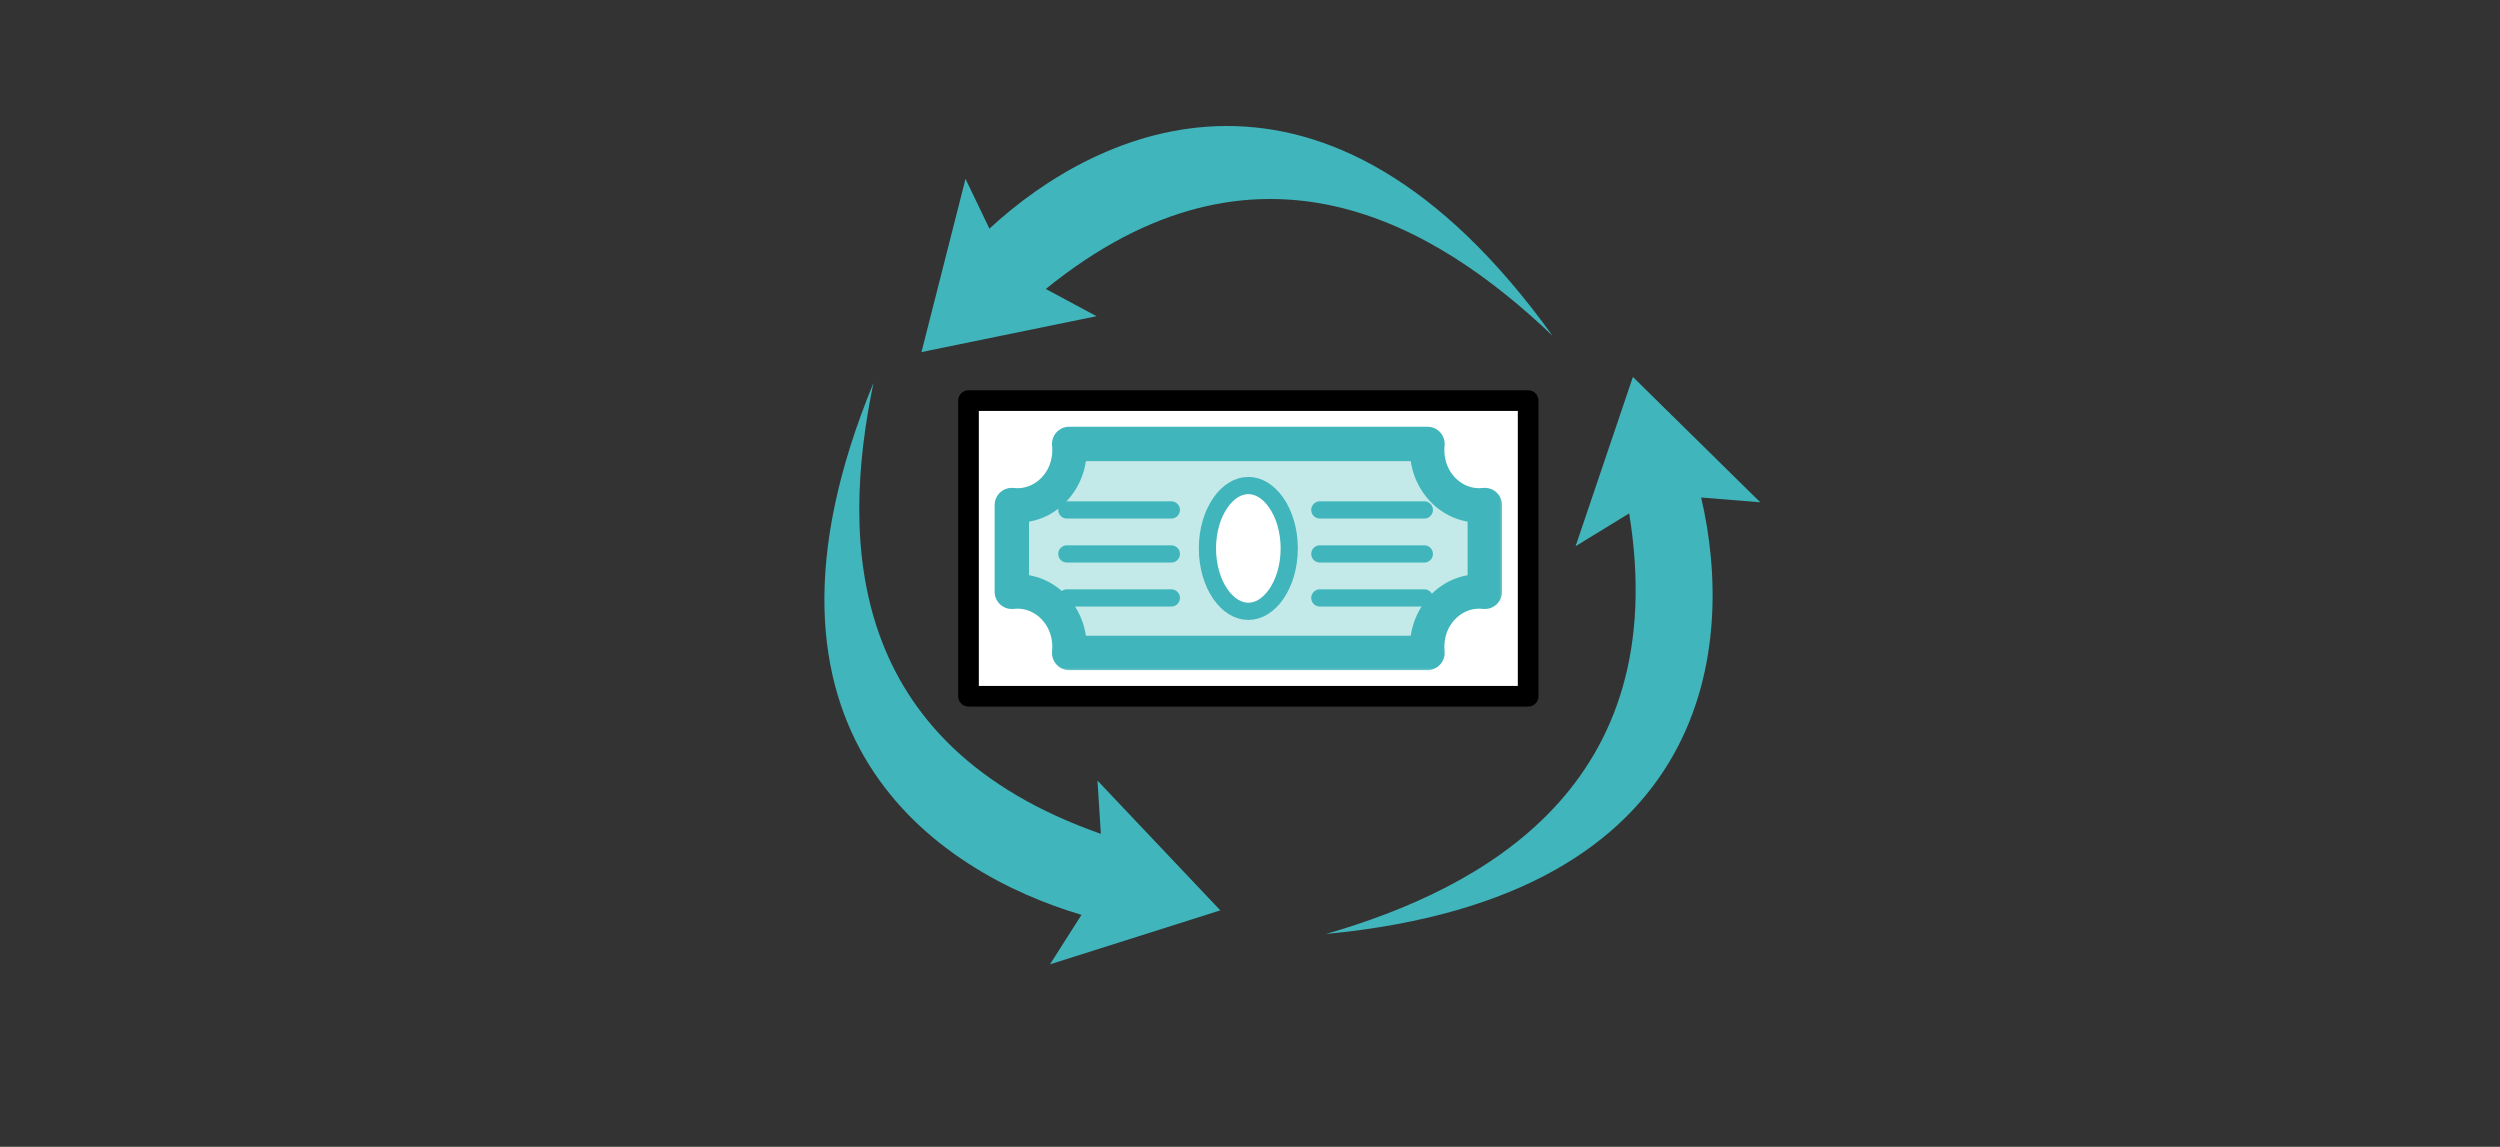 <svg width="218" height="100" viewBox="0 0 218 100" fill="none" xmlns="http://www.w3.org/2000/svg">
<rect x="0" y="0" width="218" height="100" fill="#333333" stroke="none"/>
<rect x="84.454" y="34.933" width="48.8" height="25.78" fill="white" stroke="black" stroke-width="1.8" stroke-linejoin="round"/>
<mask id="path-2-outside-1_13557_624" maskUnits="userSpaceOnUse" x="86.232" y="36.711" width="45" height="22" fill="black">
<rect fill="white" x="86.232" y="36.711" width="45" height="22"/>
<path fill-rule="evenodd" clip-rule="evenodd" d="M88.734 44.071C91.235 44.071 93.261 41.911 93.261 39.247C93.261 39.065 93.252 38.887 93.234 38.711H124.474C124.456 38.887 124.447 39.065 124.447 39.247C124.447 41.911 126.473 44.071 128.973 44.071C129.143 44.071 129.311 44.061 129.477 44.041V51.604C129.311 51.585 129.143 51.575 128.973 51.575C126.473 51.575 124.447 53.735 124.447 56.399C124.447 56.58 124.456 56.759 124.474 56.935H93.234C93.252 56.759 93.261 56.58 93.261 56.399C93.261 53.735 91.235 51.575 88.734 51.575C88.565 51.575 88.397 51.585 88.232 51.604V44.041C88.397 44.061 88.565 44.071 88.734 44.071Z"/>
</mask>
<path fill-rule="evenodd" clip-rule="evenodd" d="M88.734 44.071C91.235 44.071 93.261 41.911 93.261 39.247C93.261 39.065 93.252 38.887 93.234 38.711H124.474C124.456 38.887 124.447 39.065 124.447 39.247C124.447 41.911 126.473 44.071 128.973 44.071C129.143 44.071 129.311 44.061 129.477 44.041V51.604C129.311 51.585 129.143 51.575 128.973 51.575C126.473 51.575 124.447 53.735 124.447 56.399C124.447 56.58 124.456 56.759 124.474 56.935H93.234C93.252 56.759 93.261 56.58 93.261 56.399C93.261 53.735 91.235 51.575 88.734 51.575C88.565 51.575 88.397 51.585 88.232 51.604V44.041C88.397 44.061 88.565 44.071 88.734 44.071Z" fill="#C3E9E9"/>
<path d="M93.234 38.711V37.211C92.809 37.211 92.404 37.391 92.12 37.706C91.835 38.022 91.698 38.443 91.742 38.865L93.234 38.711ZM124.474 38.711L125.966 38.865C126.01 38.443 125.873 38.022 125.588 37.706C125.304 37.391 124.899 37.211 124.474 37.211V38.711ZM129.477 44.041H130.977C130.977 43.613 130.793 43.205 130.473 42.92C130.153 42.636 129.726 42.501 129.301 42.552L129.477 44.041ZM129.477 51.604L129.301 53.094C129.726 53.144 130.153 53.01 130.473 52.725C130.793 52.441 130.977 52.033 130.977 51.604H129.477ZM124.474 56.935V58.435C124.899 58.435 125.304 58.255 125.588 57.94C125.873 57.624 126.01 57.203 125.966 56.78L124.474 56.935ZM93.234 56.935L91.742 56.78C91.698 57.203 91.835 57.624 92.12 57.94C92.404 58.255 92.809 58.435 93.234 58.435V56.935ZM88.232 51.604H86.732C86.732 52.033 86.915 52.441 87.235 52.725C87.555 53.01 87.982 53.144 88.407 53.094L88.232 51.604ZM88.232 44.041L88.407 42.552C87.982 42.502 87.555 42.636 87.235 42.92C86.915 43.205 86.732 43.613 86.732 44.041H88.232ZM91.761 39.247C91.761 41.174 90.318 42.571 88.734 42.571V45.571C92.151 45.571 94.761 42.648 94.761 39.247H91.761ZM91.742 38.865C91.755 38.99 91.761 39.117 91.761 39.247H94.761C94.761 39.014 94.749 38.783 94.726 38.556L91.742 38.865ZM93.234 40.211H124.474V37.211H93.234V40.211ZM122.982 38.556C122.959 38.783 122.947 39.014 122.947 39.247H125.947C125.947 39.117 125.953 38.99 125.966 38.865L122.982 38.556ZM122.947 39.247C122.947 42.648 125.556 45.571 128.973 45.571V42.571C127.39 42.571 125.947 41.174 125.947 39.247H122.947ZM128.973 45.571C129.202 45.571 129.429 45.557 129.652 45.531L129.301 42.552C129.194 42.564 129.085 42.571 128.973 42.571V45.571ZM127.977 44.041V51.604H130.977V44.041H127.977ZM129.652 50.115C129.429 50.088 129.202 50.075 128.973 50.075V53.075C129.085 53.075 129.194 53.081 129.301 53.094L129.652 50.115ZM128.973 50.075C125.556 50.075 122.947 52.998 122.947 56.399H125.947C125.947 54.472 127.39 53.075 128.973 53.075V50.075ZM122.947 56.399C122.947 56.632 122.959 56.862 122.982 57.09L125.966 56.78C125.953 56.656 125.947 56.529 125.947 56.399H122.947ZM124.474 55.435H93.234V58.435H124.474V55.435ZM94.726 57.09C94.749 56.862 94.761 56.632 94.761 56.399H91.761C91.761 56.529 91.755 56.656 91.742 56.78L94.726 57.09ZM94.761 56.399C94.761 52.998 92.151 50.075 88.734 50.075V53.075C90.318 53.075 91.761 54.472 91.761 56.399H94.761ZM88.734 50.075C88.506 50.075 88.279 50.088 88.056 50.115L88.407 53.094C88.514 53.081 88.623 53.075 88.734 53.075V50.075ZM89.732 51.604V44.041H86.732V51.604H89.732ZM88.734 42.571C88.623 42.571 88.514 42.564 88.407 42.552L88.056 45.531C88.279 45.557 88.506 45.571 88.734 45.571V42.571Z" fill="#40B5BB" mask="url(#path-2-outside-1_13557_624)"/>
<path d="M115.09 44.466H124.202" stroke="#40B5BB" stroke-width="1.5" stroke-linecap="round" stroke-linejoin="round"/>
<path d="M115.09 48.302H124.202" stroke="#40B5BB" stroke-width="1.5" stroke-linecap="round" stroke-linejoin="round"/>
<path d="M115.09 52.139H124.202" stroke="#40B5BB" stroke-width="1.5" stroke-linecap="round" stroke-linejoin="round"/>
<path d="M93.028 44.466H102.14" stroke="#40B5BB" stroke-width="1.5" stroke-linecap="round" stroke-linejoin="round"/>
<path d="M93.028 48.302H102.14" stroke="#40B5BB" stroke-width="1.5" stroke-linecap="round" stroke-linejoin="round"/>
<path d="M93.028 52.139H102.14" stroke="#40B5BB" stroke-width="1.5" stroke-linecap="round" stroke-linejoin="round"/>
<path d="M112.421 47.823C112.421 49.411 111.974 50.817 111.29 51.804C110.604 52.795 109.731 53.307 108.855 53.307C107.978 53.307 107.105 52.795 106.419 51.804C105.735 50.817 105.288 49.411 105.288 47.823C105.288 46.234 105.735 44.829 106.419 43.841C107.105 42.85 107.978 42.338 108.855 42.338C109.731 42.338 110.604 42.85 111.29 43.841C111.974 44.829 112.421 46.234 112.421 47.823Z" fill="white" stroke="#40B5BB" stroke-width="1.5"/>
<path fill-rule="evenodd" clip-rule="evenodd" d="M86.278 19.938C95.732 11.187 115.551 1.708 135.38 29.275C125.128 19.511 109.607 10.269 91.194 25.198L95.619 27.573L80.354 30.7L84.192 15.598L86.278 19.938Z" fill="#40B5BB"/>
<path fill-rule="evenodd" clip-rule="evenodd" d="M94.305 79.775C81.817 76.079 63.488 64.11 76.168 33.391C73.291 47.211 73.784 64.922 95.994 72.71L95.701 68.066L106.411 79.384L91.557 84.091L94.305 79.775Z" fill="#40B5BB"/>
<path fill-rule="evenodd" clip-rule="evenodd" d="M148.342 43.383C151.26 55.888 149.792 78.186 115.623 81.444C129.31 77.489 145.917 68.532 142.064 44.766L137.392 47.628L142.389 32.869L153.495 43.799L148.342 43.383Z" fill="#40B5BB"/>
</svg>
